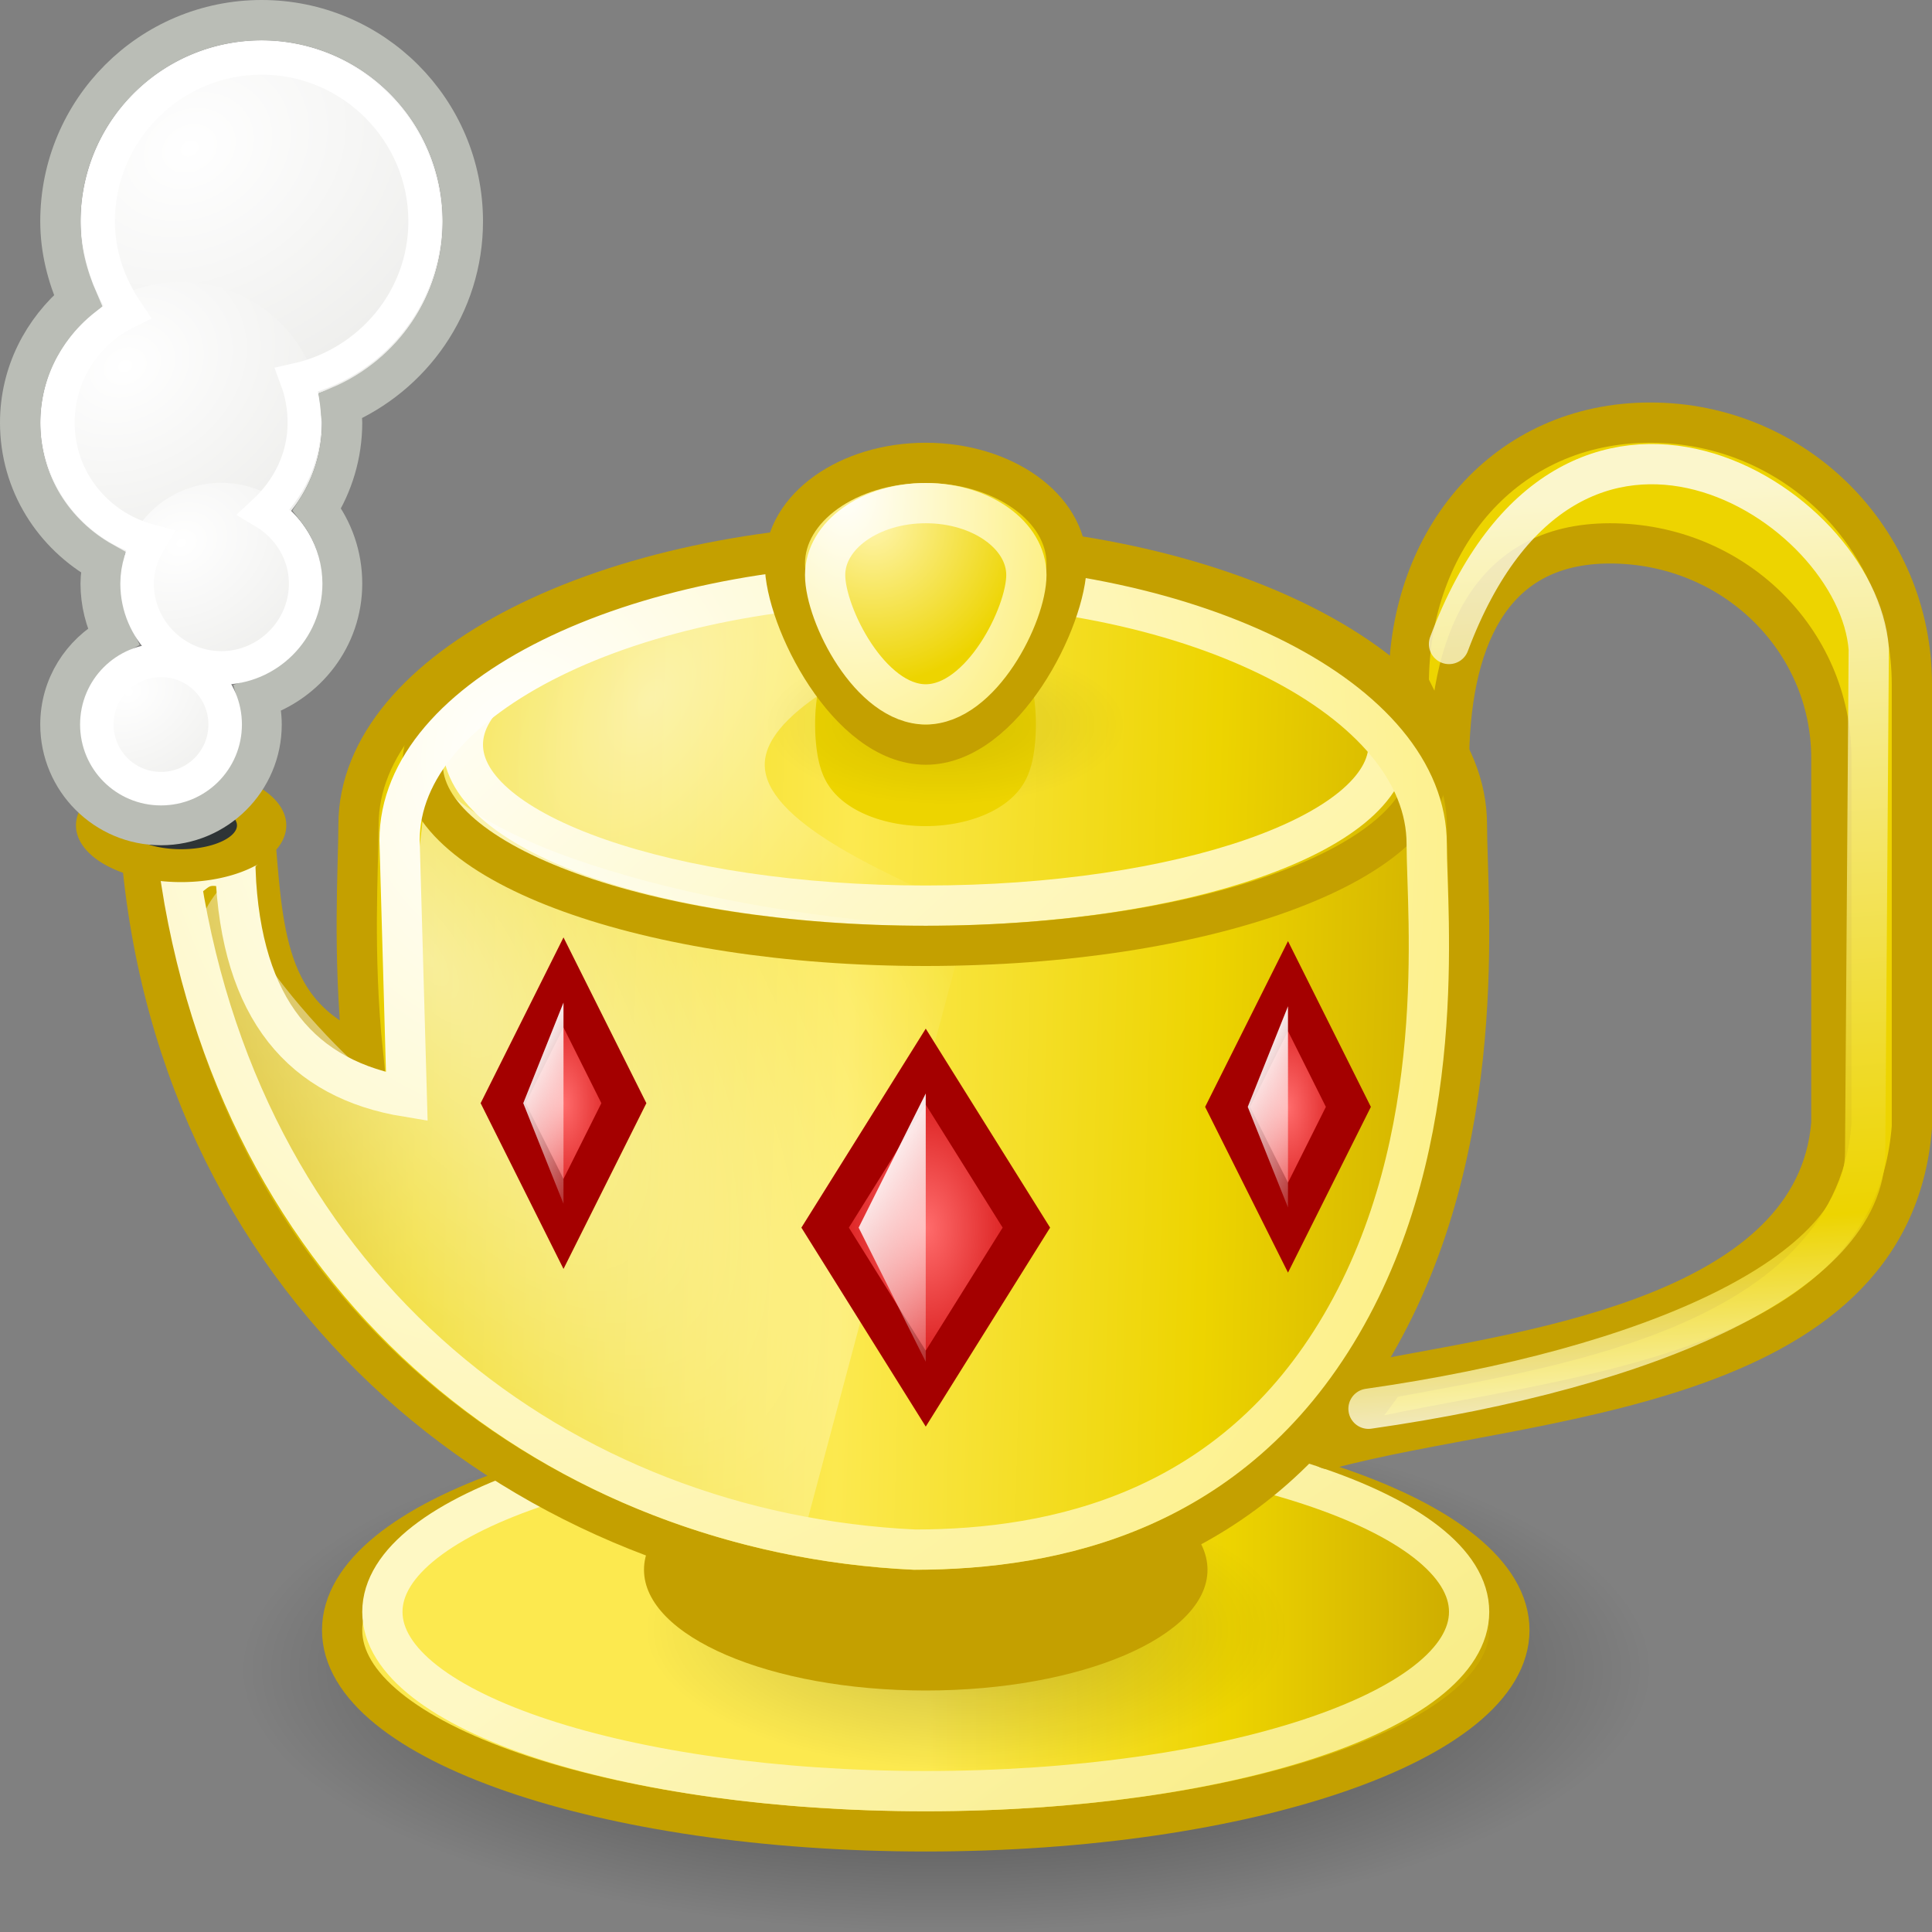 <?xml version="1.0" encoding="UTF-8" standalone="no"?>
<!-- Created with Inkscape (http://www.inkscape.org/) -->
<svg
   xmlns:dc="http://purl.org/dc/elements/1.1/"
   xmlns:cc="http://web.resource.org/cc/"
   xmlns:rdf="http://www.w3.org/1999/02/22-rdf-syntax-ns#"
   xmlns:svg="http://www.w3.org/2000/svg"
   xmlns="http://www.w3.org/2000/svg"
   xmlns:xlink="http://www.w3.org/1999/xlink"
   xmlns:sodipodi="http://sodipodi.sourceforge.net/DTD/sodipodi-0.dtd"
   xmlns:inkscape="http://www.inkscape.org/namespaces/inkscape"
   width="48"
   height="48"
   id="svg2"
   sodipodi:version="0.32"
   inkscape:version="0.45+devel"
   sodipodi:docbase="/home/needcoffee/Templates"
   sodipodi:docname="geany.svg"
   version="1.0"
   inkscape:output_extension="org.inkscape.output.svg.inkscape"
   inkscape:export-filename="/media/Backup/Projekte/Icons/Tango/geany/48x48/geany.png"
   inkscape:export-xdpi="90"
   inkscape:export-ydpi="90">
  <rect width="100%" height="100%" fill="#808080" stroke="none"/>
  <defs
     id="defs4">
    <linearGradient
       id="linearGradient3235">
      <stop
         id="stop3237"
         offset="0"
         style="stop-color:#fce94f;stop-opacity:1" />
      <stop
         style="stop-color:#fce94f;stop-opacity:1"
         offset="0.5"
         id="stop3239" />
      <stop
         id="stop3241"
         offset="0.75"
         style="stop-color:#edd400;stop-opacity:1" />
      <stop
         id="stop3243"
         offset="1"
         style="stop-color:#c4a000;stop-opacity:1" />
    </linearGradient>
    <linearGradient
       id="linearGradient19744">
      <stop
         id="stop19746"
         offset="0"
         style="stop-color:#ffffff;stop-opacity:1;" />
      <stop
         style="stop-color:#edd400;stop-opacity:1"
         offset="0.786"
         id="stop19748" />
      <stop
         id="stop19750"
         offset="1"
         style="stop-color:#ffffff;stop-opacity:1;" />
    </linearGradient>
    <linearGradient
       id="linearGradient14664">
      <stop
         style="stop-color:#ffffff;stop-opacity:1;"
         offset="0"
         id="stop14666" />
      <stop
         style="stop-color:#eeeeec;stop-opacity:1"
         offset="1"
         id="stop14668" />
    </linearGradient>
    <linearGradient
       id="linearGradient12294">
      <stop
         id="stop12296"
         offset="0"
         style="stop-color:#fef8c4;stop-opacity:1" />
      <stop
         id="stop12298"
         offset="1"
         style="stop-color:#edd400;stop-opacity:1" />
    </linearGradient>
    <linearGradient
       inkscape:collect="always"
       id="linearGradient11853">
      <stop
         style="stop-color:#ffffff;stop-opacity:1;"
         offset="0"
         id="stop11855" />
      <stop
         style="stop-color:#ffffff;stop-opacity:0;"
         offset="1"
         id="stop11857" />
    </linearGradient>
    <linearGradient
       id="linearGradient8285">
      <stop
         style="stop-color:#ff6c6c;stop-opacity:1;"
         offset="0"
         id="stop8287" />
      <stop
         style="stop-color:#cc0000;stop-opacity:1;"
         offset="1"
         id="stop8289" />
    </linearGradient>
    <linearGradient
       id="linearGradient7499"
       inkscape:collect="always">
      <stop
         id="stop7501"
         offset="0"
         style="stop-color:#fff5ac;stop-opacity:1" />
      <stop
         id="stop7503"
         offset="1"
         style="stop-color:#edd400;stop-opacity:1" />
    </linearGradient>
    <linearGradient
       inkscape:collect="always"
       id="linearGradient7106">
      <stop
         style="stop-color:#000000;stop-opacity:1;"
         offset="0"
         id="stop7108" />
      <stop
         style="stop-color:#000000;stop-opacity:0;"
         offset="1"
         id="stop7110" />
    </linearGradient>
    <linearGradient
       inkscape:collect="always"
       id="linearGradient6328">
      <stop
         style="stop-color:#ffffff;stop-opacity:1;"
         offset="0"
         id="stop6330" />
      <stop
         style="stop-color:#ffffff;stop-opacity:0;"
         offset="1"
         id="stop6332" />
    </linearGradient>
    <linearGradient
       inkscape:collect="always"
       id="linearGradient5539">
      <stop
         style="stop-color:#000000;stop-opacity:1;"
         offset="0"
         id="stop5541" />
      <stop
         style="stop-color:#000000;stop-opacity:0;"
         offset="1"
         id="stop5543" />
    </linearGradient>
    <linearGradient
       id="linearGradient3570">
      <stop
         style="stop-color:#ffffff;stop-opacity:1;"
         offset="0"
         id="stop3572" />
      <stop
         style="stop-color:#fce94f;stop-opacity:1;"
         offset="1"
         id="stop3574" />
    </linearGradient>
    <linearGradient
       id="linearGradient2790">
      <stop
         style="stop-color:#ffffff;stop-opacity:1;"
         offset="0"
         id="stop2792" />
      <stop
         style="stop-color:#fce94f;stop-opacity:1;"
         offset="1"
         id="stop2794" />
    </linearGradient>
    <linearGradient
       id="linearGradient2188">
      <stop
         style="stop-color:#c4a000;stop-opacity:1"
         offset="0"
         id="stop2190" />
      <stop
         id="stop3626"
         offset="0.206"
         style="stop-color:#edd400;stop-opacity:1" />
      <stop
         id="stop2848"
         offset="0.5"
         style="stop-color:#fce94f;stop-opacity:1" />
      <stop
         style="stop-color:#edd400;stop-opacity:1"
         offset="0.75"
         id="stop2850" />
      <stop
         style="stop-color:#c4a000;stop-opacity:1"
         offset="1"
         id="stop2192" />
    </linearGradient>
    <radialGradient
       inkscape:collect="always"
       xlink:href="#linearGradient2790"
       id="radialGradient3185"
       cx="23.078"
       cy="12.744"
       fx="23.078"
       fy="12.744"
       r="3.5"
       gradientTransform="matrix(1.1,-2.639,-1.875,-2,19.432,98.396)"
       gradientUnits="userSpaceOnUse" />
    <linearGradient
       inkscape:collect="always"
       xlink:href="#linearGradient12294"
       id="linearGradient4751"
       x1="21"
       y1="37.678"
       x2="42.231"
       y2="54.18"
       gradientUnits="userSpaceOnUse"
       gradientTransform="matrix(2.25,0,0,1.273,-31,-8.95)" />
    <radialGradient
       inkscape:collect="always"
       xlink:href="#linearGradient5539"
       id="radialGradient5545"
       cx="23.5"
       cy="19.5"
       fx="23.5"
       fy="19.5"
       r="14.5"
       gradientTransform="matrix(0.31,0,0,0.138,16.207,15.31)"
       gradientUnits="userSpaceOnUse" />
    <radialGradient
       inkscape:collect="always"
       xlink:href="#linearGradient7499"
       id="radialGradient5934"
       cx="21.625"
       cy="16.75"
       fx="21.625"
       fy="16.75"
       r="5.5"
       gradientTransform="matrix(0.7,0,0,-0.727,6.55,25.182)"
       gradientUnits="userSpaceOnUse" />
    <radialGradient
       inkscape:collect="always"
       xlink:href="#linearGradient6328"
       id="radialGradient6717"
       cx="10.451"
       cy="27.331"
       fx="10.451"
       fy="27.331"
       r="7"
       gradientTransform="matrix(2.625,2.744,-0.433,2.197,-4.976,-64.938)"
       gradientUnits="userSpaceOnUse" />
    <radialGradient
       inkscape:collect="always"
       xlink:href="#linearGradient7106"
       id="radialGradient7112"
       cx="24"
       cy="38.5"
       fx="24"
       fy="38.5"
       r="6"
       gradientTransform="matrix(2.917,0,0,1.083,-46.5,-0.208)"
       gradientUnits="userSpaceOnUse" />
    <radialGradient
       inkscape:collect="always"
       xlink:href="#linearGradient5539"
       id="radialGradient7116"
       gradientUnits="userSpaceOnUse"
       gradientTransform="matrix(0.552,0,0,0.241,11.034,35.793)"
       cx="23.5"
       cy="19.5"
       fx="23.5"
       fy="19.5"
       r="14.5" />
    <radialGradient
       inkscape:collect="always"
       xlink:href="#linearGradient8285"
       id="radialGradient11865"
       gradientUnits="userSpaceOnUse"
       gradientTransform="matrix(0.6,0,0,1.167,0.2,-5.842)"
       cx="23"
       cy="28.5"
       fx="23"
       fy="28.5"
       r="3" />
    <linearGradient
       inkscape:collect="always"
       xlink:href="#linearGradient11853"
       id="linearGradient11867"
       gradientUnits="userSpaceOnUse"
       gradientTransform="matrix(0.333,0,0,0.833,6.333,4.075)"
       x1="21"
       y1="26"
       x2="25"
       y2="31" />
    <radialGradient
       inkscape:collect="always"
       xlink:href="#linearGradient8285"
       id="radialGradient14259"
       gradientUnits="userSpaceOnUse"
       gradientTransform="matrix(0.6,0,0,1.167,18.2,-5.75)"
       cx="23"
       cy="28.5"
       fx="23"
       fy="28.5"
       r="3" />
    <linearGradient
       inkscape:collect="always"
       xlink:href="#linearGradient11853"
       id="linearGradient14261"
       gradientUnits="userSpaceOnUse"
       gradientTransform="matrix(0.333,0,0,0.833,24.333,4.167)"
       x1="21"
       y1="26"
       x2="25"
       y2="31" />
    <linearGradient
       inkscape:collect="always"
       xlink:href="#linearGradient3570"
       id="linearGradient17109"
       x1="12"
       y1="14"
       x2="44.565"
       y2="47.688"
       gradientUnits="userSpaceOnUse"
       gradientTransform="matrix(0.92,0,0,0.889,8.9090905e-7,1.611)" />
    <radialGradient
       inkscape:collect="always"
       xlink:href="#linearGradient8285"
       id="radialGradient17172"
       gradientUnits="userSpaceOnUse"
       gradientTransform="matrix(1,0,0,1.556,9.5596046e-6,-13.833)"
       cx="23"
       cy="28.5"
       fx="23"
       fy="28.5"
       r="3" />
    <linearGradient
       inkscape:collect="always"
       xlink:href="#linearGradient11853"
       id="linearGradient17174"
       gradientUnits="userSpaceOnUse"
       gradientTransform="matrix(0.556,0,0,1.111,10.222,-0.611)"
       x1="21"
       y1="26"
       x2="25"
       y2="31" />
    <radialGradient
       inkscape:collect="always"
       xlink:href="#linearGradient2790"
       id="radialGradient17706"
       gradientUnits="userSpaceOnUse"
       gradientTransform="matrix(1.429,2.259,-1.853,1.617,33.347,-44.631)"
       cx="13.071"
       cy="21.094"
       fx="13.071"
       fy="21.094"
       r="15.5" />
    <radialGradient
       inkscape:collect="always"
       xlink:href="#linearGradient14664"
       id="radialGradient18099"
       cx="3.5"
       cy="16.969"
       fx="3.5"
       fy="16.969"
       r="3.048"
       gradientTransform="matrix(0.529,1.27,-1.312,0.787,23.919,-1.007)"
       gradientUnits="userSpaceOnUse" />
    <radialGradient
       inkscape:collect="always"
       xlink:href="#linearGradient14664"
       id="radialGradient18124"
       gradientUnits="userSpaceOnUse"
       gradientTransform="matrix(0.529,1.27,-1.312,0.787,23.919,-1.007)"
       cx="3.5"
       cy="16.969"
       fx="3.5"
       fy="16.969"
       r="3.048" />
    <radialGradient
       inkscape:collect="always"
       xlink:href="#linearGradient14664"
       id="radialGradient18126"
       gradientUnits="userSpaceOnUse"
       gradientTransform="matrix(0.529,1.27,-1.312,0.787,23.919,-1.007)"
       cx="3.5"
       cy="16.969"
       fx="3.5"
       fy="16.969"
       r="3.048" />
    <radialGradient
       inkscape:collect="always"
       xlink:href="#linearGradient14664"
       id="radialGradient18128"
       gradientUnits="userSpaceOnUse"
       gradientTransform="matrix(0.529,1.27,-1.312,0.787,23.919,-1.007)"
       cx="3.5"
       cy="16.969"
       fx="3.5"
       fy="16.969"
       r="3.048" />
    <linearGradient
       inkscape:collect="always"
       xlink:href="#linearGradient19744"
       id="linearGradient19742"
       x1="40.036"
       y1="12.359"
       x2="41.661"
       y2="35.395"
       gradientUnits="userSpaceOnUse" />
    <radialGradient
       inkscape:collect="always"
       xlink:href="#linearGradient3570"
       id="radialGradient19774"
       gradientUnits="userSpaceOnUse"
       gradientTransform="matrix(0.357,0.46,-0.566,0.729,16.265,4.506)"
       cx="13.819"
       cy="8.88"
       fx="13.819"
       fy="8.88"
       r="14.5" />
    <linearGradient
       inkscape:collect="always"
       xlink:href="#linearGradient2188"
       id="linearGradient2846"
       x1="3"
       y1="27"
       x2="39"
       y2="28"
       gradientUnits="userSpaceOnUse" />
    <linearGradient
       inkscape:collect="always"
       xlink:href="#linearGradient3235"
       id="linearGradient3233"
       x1="8"
       y1="39"
       x2="38"
       y2="39"
       gradientUnits="userSpaceOnUse" />
  </defs>
  <sodipodi:namedview
     id="base"
     pagecolor="#ffffff"
     bordercolor="#666666"
     borderopacity="1.0"
     inkscape:pageopacity="0.0"
     inkscape:pageshadow="2"
     inkscape:zoom="11.2"
     inkscape:cx="42.57446"
     inkscape:cy="23.938611"
     inkscape:document-units="px"
     inkscape:current-layer="layer1"
     inkscape:window-width="1280"
     inkscape:window-height="932"
     inkscape:window-x="0"
     inkscape:window-y="42"
     inkscape:showpageshadow="false"
     width="48px"
     height="48px"
     borderlayer="true"
     gridtolerance="10000">
    <inkscape:grid
       type="xygrid"
       id="grid2173" />
  </sodipodi:namedview>
  <g
     inkscape:label="Ebene 1"
     inkscape:groupmode="layer"
     id="layer1">
    <path
       style="opacity:0.6;color:#000000;fill:url(#radialGradient7112);fill-opacity:1;fill-rule:evenodd;stroke:none;stroke-width:0.483px;stroke-linecap:butt;stroke-linejoin:miter;marker:none;marker-start:none;marker-mid:none;marker-end:none;stroke-miterlimit:4;stroke-dashoffset:0;stroke-opacity:1;visibility:visible;display:inline;overflow:visible;enable-background:accumulate"
       d="M 41,41.5 C 41,45.088 33.16,48 23.5,48 C 13.84,48 6,45.088 6,41.5 C 6,37.912 13.84,35 23.5,35 C 33.16,35 41,37.912 41,41.5 z"
       id="path6721" />
    <path
       style="color:#000000;fill:url(#linearGradient3233);fill-opacity:1;fill-rule:evenodd;stroke:#c4a000;stroke-width:1px;stroke-linecap:butt;stroke-linejoin:miter;marker:none;marker-start:none;marker-mid:none;marker-end:none;stroke-miterlimit:4;stroke-dashoffset:0;stroke-opacity:1;visibility:visible;display:inline;overflow:visible;enable-background:accumulate"
       d="M 37.5,40.5 C 37.5,43.26 31.004,45.5 23,45.5 C 14.996,45.5 8.5,43.26 8.5,40.5 C 8.5,37.74 14.996,35.5 23,35.5 C 31.004,35.5 37.5,37.74 37.5,40.5 z"
       id="path3580" />
    <path
       style="opacity:0.2;color:#000000;fill:url(#radialGradient7116);fill-opacity:1;fill-rule:evenodd;stroke:none;stroke-width:1px;stroke-linecap:butt;stroke-linejoin:miter;marker:none;marker-start:none;marker-mid:none;marker-end:none;stroke-miterlimit:4;stroke-dashoffset:0;stroke-opacity:1;visibility:visible;display:inline;overflow:visible;enable-background:accumulate"
       d="M 32,40.5 C 32,42.432 28.416,44 24,44 C 19.584,44 16,42.432 16,40.5 C 16,38.568 19.584,37 24,37 C 28.416,37 32,38.568 32,40.5 z"
       id="path7114" />
    <path
       style="color:#000000;fill:none;fill-opacity:1;fill-rule:evenodd;stroke:url(#linearGradient4751);stroke-width:1px;stroke-linecap:butt;stroke-linejoin:miter;marker:none;marker-start:none;marker-mid:none;marker-end:none;stroke-miterlimit:4;stroke-dashoffset:0;stroke-opacity:1;visibility:visible;display:inline;overflow:visible;enable-background:accumulate"
       d="M 36.5,40.046 C 36.5,42.505 30.452,44.5 23,44.5 C 15.548,44.5 9.5,42.505 9.5,40.046 C 9.5,37.587 15.548,35.592 23,35.592 C 30.452,35.592 36.5,37.587 36.5,40.046 z"
       id="path4362" />
    <path
       style="color:#000000;fill:#c4a000;fill-opacity:1;fill-rule:evenodd;stroke:none;stroke-width:1.382px;stroke-linecap:butt;stroke-linejoin:miter;marker:none;marker-start:none;marker-mid:none;marker-end:none;stroke-miterlimit:4;stroke-dashoffset:0;stroke-opacity:1;visibility:visible;display:inline;overflow:visible;enable-background:accumulate"
       d="M 30,39 C 30,40.656 26.864,42 23,42 C 19.136,42 16,40.656 16,39 C 16,37.344 19.136,36 23,36 C 26.864,36 30,37.344 30,39 z"
       id="path3578" />
    <path
       style="color:#000000;fill:url(#linearGradient2846);fill-opacity:1;fill-rule:evenodd;stroke:#c4a000;stroke-width:1px;stroke-linecap:butt;stroke-linejoin:miter;marker:none;marker-start:none;marker-mid:none;marker-end:none;stroke-miterlimit:4;stroke-dashoffset:0;stroke-opacity:1;visibility:visible;display:inline;overflow:visible;enable-background:accumulate"
       d="M 22.676,13.5 C 15.075,13.5 8.907,16.63 8.907,20.494 C 8.907,21.51 8.755,23.67 9.019,26.202 C 6.53,25.243 6.533,23.088 6.315,20.525 L 3.528,20.525 C 3.52,20.7 3.5,20.882 3.5,21.059 C 4.418,32.305 13.225,39.075 22.676,39.5 C 26.477,39.5 31.199,38.469 34.132,33.447 C 37.065,28.425 36.445,22.426 36.445,20.494 C 36.445,16.63 30.277,13.5 22.676,13.5 z"
       id="path2196"
       sodipodi:nodetypes="cscccccssc" />
    <path
       sodipodi:type="arc"
       style="opacity:1;color:#000000;fill:#c4a000;fill-opacity:1;fill-rule:evenodd;stroke:#edd400;stroke-width:0.683px;stroke-linecap:butt;stroke-linejoin:miter;marker:none;marker-start:none;marker-mid:none;marker-end:none;stroke-miterlimit:4;stroke-dasharray:none;stroke-dashoffset:0;stroke-opacity:1;visibility:visible;display:inline;overflow:visible;enable-background:accumulate"
       id="path3628"
       sodipodi:cx="22.5"
       sodipodi:cy="17.5"
       sodipodi:rx="3.5"
       sodipodi:ry="0.5"
       d="M 26,17.5 A 3.5,0.5 0 1 1 19,17.5 A 3.5,0.5 0 1 1 26,17.5 z"
       transform="matrix(0.714,0,0,3,6.929,-34.5)" />
    <path
       style="opacity:0.6;color:#000000;fill:url(#radialGradient19774);fill-opacity:1;fill-rule:evenodd;stroke:none;stroke-width:0.913px;stroke-linecap:butt;stroke-linejoin:miter;marker:none;marker-start:none;marker-mid:none;marker-end:none;stroke-miterlimit:4;stroke-dashoffset:0;stroke-opacity:1;visibility:visible;display:inline;overflow:visible;enable-background:accumulate"
       d="M 19,19 C 19,21.76 30.4,24 23.5,24 C 16.6,24 11,21.76 11,19 C 11,16.24 16.6,14 23.5,14 C 30.4,14 19,16.24 19,19 z"
       id="path3187"
       sodipodi:nodetypes="csssc" />
    <path
       style="color:#000000;fill:none;fill-opacity:1;fill-rule:evenodd;stroke:url(#linearGradient17109);stroke-width:1;stroke-linecap:butt;stroke-linejoin:miter;marker:none;marker-start:none;marker-mid:none;marker-end:none;stroke-miterlimit:4;stroke-dasharray:none;stroke-dashoffset:0;stroke-opacity:1;visibility:visible;display:inline;overflow:visible;enable-background:accumulate"
       d="M 34.5,18.5 C 34.5,20.708 29.348,22.5 23,22.5 C 16.652,22.5 11.5,20.708 11.5,18.5 C 11.5,16.292 16.652,14.5 23,14.5 C 29.348,14.5 34.5,16.292 34.5,18.5 z"
       id="path16339" />
    <path
       style="opacity:0.6;color:#000000;fill:url(#radialGradient6717);fill-opacity:1;fill-rule:evenodd;stroke:none;stroke-width:1px;stroke-linecap:butt;stroke-linejoin:miter;marker:none;marker-start:none;marker-mid:none;marker-end:none;stroke-miterlimit:4;stroke-dashoffset:0;stroke-opacity:1;visibility:visible;display:inline;overflow:visible;enable-background:accumulate"
       d="M 10.625,19 C 10.625,19.916 9.858,24.76 10,27 C 10.071,28.12 5.105,22.888 5.938,22 C 7.812,20 5,22 5,23 C 5,31.062 14.52,36.072 15.892,36.913 C 17.265,37.754 18.711,38 20,38 C 20,38 24,23 24,23 C 19.552,23 11.762,21.382 10.625,19 z"
       id="path5939"
       sodipodi:nodetypes="cssssccc" />
    <path
       id="path15948"
       d="M 35.5,18.978 C 35.5,21.474 29.9,23.5 23,23.5 C 16.1,23.5 10.5,21.474 10.5,18.978 C 10.5,16.482 16.1,14.457 23,14.457 C 29.9,14.457 35.5,16.482 35.5,18.978 z"
       style="color:#000000;fill:none;fill-opacity:1;fill-rule:evenodd;stroke:#c4a000;stroke-width:1;stroke-linecap:butt;stroke-linejoin:miter;marker:none;marker-start:none;marker-mid:none;marker-end:none;stroke-miterlimit:4;stroke-dasharray:none;stroke-dashoffset:0;stroke-opacity:1;visibility:visible;display:inline;overflow:visible;enable-background:accumulate" />
    <path
       style="opacity:0.1;color:#000000;fill:url(#radialGradient5545);fill-opacity:1;fill-rule:evenodd;stroke:none;stroke-width:1px;stroke-linecap:butt;stroke-linejoin:miter;marker:none;marker-start:none;marker-mid:none;marker-end:none;stroke-miterlimit:4;stroke-dashoffset:0;stroke-opacity:1;visibility:visible;display:inline;overflow:visible;enable-background:accumulate"
       d="M 28,18 C 28,19.104 25.984,20 23.5,20 C 21.016,20 19,19.104 19,18 C 19,16.896 21.016,16 23.5,16 C 25.984,16 28,16.896 28,18 z"
       id="path5154" />
    <path
       style="color:#000000;fill:none;fill-opacity:1;fill-rule:evenodd;stroke:url(#radialGradient17706);stroke-width:1px;stroke-linecap:butt;stroke-linejoin:miter;marker:none;marker-start:none;marker-mid:none;marker-end:none;stroke-miterlimit:4;stroke-dashoffset:0;stroke-opacity:1;visibility:visible;display:inline;overflow:visible;enable-background:accumulate"
       d="M 22.726,14.5 C 15.702,14.5 9.927,17.312 9.927,20.879 C 9.927,20.879 10.107,27.25 10.107,27.25 C 7.511,26.826 5.987,25.094 5.849,21.625 C 4.954,21.304 4.873,21.736 4.5,21.906 C 6.127,32.177 13.955,38.085 22.726,38.5 C 26.238,38.5 30.615,37.543 33.326,32.906 C 36.036,28.27 35.446,22.753 35.446,20.969 C 35.446,17.401 29.75,14.5 22.726,14.5 z"
       id="path2206"
       sodipodi:nodetypes="ccccccssc" />
    <path
       style="color:#000000;fill:url(#radialGradient5934);fill-opacity:1;fill-rule:evenodd;stroke:#c4a000;stroke-width:1px;stroke-linecap:butt;stroke-linejoin:miter;marker:none;marker-start:none;marker-mid:none;marker-end:none;stroke-miterlimit:4;stroke-dashoffset:0;stroke-opacity:1;visibility:visible;display:inline;overflow:visible;enable-background:accumulate"
       d="M 26.5,14 C 26.5,12.62 24.932,11.5 23,11.5 C 21.068,11.5 19.5,12.62 19.5,14 C 19.5,15.38 21.068,18.5 23,18.5 C 24.932,18.5 26.5,15.38 26.5,14 z"
       id="path2201" />
    <path
       style="color:#000000;fill:none;fill-opacity:1;fill-rule:evenodd;stroke:url(#radialGradient3185);stroke-width:1px;stroke-linecap:butt;stroke-linejoin:miter;marker:none;marker-start:none;marker-mid:none;marker-end:none;stroke-miterlimit:4;stroke-dashoffset:0;stroke-opacity:1;visibility:visible;display:inline;overflow:visible;enable-background:accumulate"
       d="M 25.5,14.286 C 25.5,13.3 24.38,12.5 23,12.5 C 21.62,12.5 20.5,13.3 20.5,14.286 C 20.5,15.271 21.62,17.5 23,17.5 C 24.38,17.5 25.5,15.271 25.5,14.286 z"
       id="path2204" />
    <path
       style="fill:url(#radialGradient11865);fill-opacity:1;stroke:#a40000;stroke-width:1;stroke-linecap:round;stroke-linejoin:miter;stroke-miterlimit:4;stroke-dashoffset:0;stroke-opacity:1"
       d="M 14,24.408 L 12.5,27.408 L 14,30.408 L 15.5,27.408 L 14,24.408 z"
       id="path11861" />
    <path
       style="fill:url(#linearGradient11867);fill-opacity:1;stroke:none;stroke-width:1;stroke-linecap:round;stroke-linejoin:round;stroke-miterlimit:4;stroke-dashoffset:0;stroke-opacity:1"
       d="M 14,24.908 L 13,27.408 L 14,29.908 L 14,24.908 z"
       id="path11863" />
    <path
       style="fill:url(#radialGradient14259);fill-opacity:1;stroke:#a40000;stroke-width:1;stroke-linecap:round;stroke-linejoin:miter;stroke-miterlimit:4;stroke-dashoffset:0;stroke-opacity:1"
       d="M 32,24.5 L 30.5,27.5 L 32,30.5 L 33.5,27.5 L 32,24.5 z"
       id="path14255" />
    <path
       style="fill:url(#linearGradient14261);fill-opacity:1;stroke:none;stroke-width:1;stroke-linecap:round;stroke-linejoin:round;stroke-miterlimit:4;stroke-dashoffset:0;stroke-opacity:1"
       d="M 32,25 L 31,27.5 L 32,30 L 32,25 z"
       id="path14257" />
    <path
       id="path17168"
       d="M 23,26.5 L 20.5,30.5 L 23,34.5 L 25.5,30.5 L 23,26.5 z"
       style="fill:url(#radialGradient17172);fill-opacity:1;stroke:#a40000;stroke-width:1;stroke-linecap:round;stroke-linejoin:miter;stroke-miterlimit:4;stroke-dashoffset:0;stroke-opacity:1" />
    <path
       id="path17170"
       d="M 23,27.167 L 21.333,30.5 L 23,33.833 L 23,27.167 z"
       style="fill:url(#linearGradient17174);fill-opacity:1;stroke:none;stroke-width:1;stroke-linecap:round;stroke-linejoin:round;stroke-miterlimit:4;stroke-dashoffset:0;stroke-opacity:1" />
    <path
       sodipodi:type="arc"
       style="opacity:1;color:#000000;fill:#2e3436;fill-opacity:1;fill-rule:evenodd;stroke:#c4a000;stroke-width:1.225px;stroke-linecap:butt;stroke-linejoin:miter;marker:none;marker-start:none;marker-mid:none;marker-end:none;stroke-miterlimit:4;stroke-dasharray:none;stroke-dashoffset:0;stroke-opacity:1;visibility:visible;display:inline;overflow:visible;enable-background:accumulate"
       id="path17203"
       sodipodi:cx="3"
       sodipodi:cy="20.5"
       sodipodi:rx="2"
       sodipodi:ry="1.5"
       d="M 5,20.5 A 2,1.5 0 1 1 1,20.5 A 2,1.5 0 1 1 5,20.5 z"
       transform="matrix(1,0,0,0.667,1.5,6.833)" />
    <path
       transform="matrix(1.8,0,0,1.5,-1.6,-21.5)"
       d="M 7,18 A 2.5,3 0 1 1 2,18 A 2.5,3 0 1 1 7,18 z"
       sodipodi:ry="3"
       sodipodi:rx="2.5"
       sodipodi:cy="18"
       sodipodi:cx="4.5"
       id="path18109"
       style="opacity:1;color:#000000;fill:url(#radialGradient18124);fill-opacity:1;fill-rule:evenodd;stroke:none;stroke-width:0.548px;stroke-linecap:butt;stroke-linejoin:miter;marker:none;marker-start:none;marker-mid:none;marker-end:none;stroke-miterlimit:4;stroke-dasharray:none;stroke-dashoffset:0;stroke-opacity:1;visibility:visible;display:inline;overflow:visible;enable-background:accumulate"
       sodipodi:type="arc" />
    <path
       sodipodi:type="arc"
       style="opacity:1;color:#000000;fill:url(#radialGradient18126);fill-opacity:1;fill-rule:evenodd;stroke:none;stroke-width:0.685px;stroke-linecap:butt;stroke-linejoin:miter;marker:none;marker-start:none;marker-mid:none;marker-end:none;stroke-miterlimit:4;stroke-dasharray:none;stroke-dashoffset:0;stroke-opacity:1;visibility:visible;display:inline;overflow:visible;enable-background:accumulate"
       id="path18105"
       sodipodi:cx="4.5"
       sodipodi:cy="18"
       sodipodi:rx="2.5"
       sodipodi:ry="3"
       d="M 7,18 A 2.5,3 0 1 1 2,18 A 2.5,3 0 1 1 7,18 z"
       transform="matrix(1.4,0,0,1.167,-1.8,-10.5)" />
    <path
       transform="matrix(1,0,0,0.833,1,-0.5)"
       d="M 7,18 A 2.5,3 0 1 1 2,18 A 2.5,3 0 1 1 7,18 z"
       sodipodi:ry="3"
       sodipodi:rx="2.5"
       sodipodi:cy="18"
       sodipodi:cx="4.5"
       id="path18101"
       style="opacity:1;color:#000000;fill:url(#radialGradient18128);fill-opacity:1;fill-rule:evenodd;stroke:none;stroke-width:0.913px;stroke-linecap:butt;stroke-linejoin:miter;marker:none;marker-start:none;marker-mid:none;marker-end:none;stroke-miterlimit:4;stroke-dasharray:none;stroke-dashoffset:0;stroke-opacity:1;visibility:visible;display:inline;overflow:visible;enable-background:accumulate"
       sodipodi:type="arc" />
    <path
       sodipodi:type="arc"
       style="opacity:1;color:#000000;fill:url(#radialGradient18099);fill-opacity:1;fill-rule:evenodd;stroke:none;stroke-width:1.095px;stroke-linecap:butt;stroke-linejoin:miter;marker:none;marker-start:none;marker-mid:none;marker-end:none;stroke-miterlimit:4;stroke-dasharray:none;stroke-dashoffset:0;stroke-opacity:1;visibility:visible;display:inline;overflow:visible;enable-background:accumulate"
       id="path17708"
       sodipodi:cx="4.5"
       sodipodi:cy="18"
       sodipodi:rx="2.5"
       sodipodi:ry="3"
       d="M 7,18 A 2.5,3 0 1 1 2,18 A 2.5,3 0 1 1 7,18 z"
       transform="matrix(0.8,0,0,0.667,0.4,6)" />
    <path
       style="opacity:1;color:#000000;fill:none;fill-opacity:1;fill-rule:evenodd;stroke:#babdb6;stroke-width:1px;stroke-linecap:butt;stroke-linejoin:miter;marker:none;marker-start:none;marker-mid:none;marker-end:none;stroke-miterlimit:4;stroke-dasharray:none;stroke-dashoffset:0;stroke-opacity:1;visibility:visible;display:inline;overflow:visible;enable-background:accumulate"
       d="M 6.5 0.5 C 3.74 0.5 1.5 2.74 1.5 5.5 C 1.5 6.205 1.674 6.86 1.938 7.469 C 1.068 8.203 0.5 9.274 0.5 10.5 C 0.5 12.003 1.336 13.285 2.562 13.969 C 2.53 14.145 2.5 14.315 2.5 14.5 C 2.5 14.973 2.617 15.414 2.812 15.812 C 2.033 16.236 1.5 17.051 1.5 18 C 1.5 19.38 2.62 20.5 4 20.5 C 5.38 20.5 6.5 19.38 6.5 18 C 6.5 17.771 6.464 17.555 6.406 17.344 C 7.613 16.955 8.5 15.835 8.5 14.5 C 8.5 13.807 8.27 13.164 7.875 12.656 C 8.269 12.037 8.5 11.288 8.5 10.5 C 8.5 10.361 8.451 10.229 8.438 10.094 C 10.232 9.334 11.5 7.57 11.5 5.5 C 11.5 2.74 9.26 0.5 6.5 0.5 z "
       id="path18113" />
    <path
       style="opacity:1;color:#000000;fill:none;fill-opacity:1;fill-rule:evenodd;stroke:#ffffff;stroke-width:0.833px;stroke-linecap:butt;stroke-linejoin:miter;marker:none;marker-start:none;marker-mid:none;marker-end:none;stroke-miterlimit:4;stroke-dasharray:none;stroke-dashoffset:0;stroke-opacity:1;visibility:visible;display:inline;overflow:visible;enable-background:accumulate"
       d="M 6.5 1.438 C 4.264 1.438 2.438 3.264 2.438 5.5 C 2.438 6.338 2.719 7.104 3.156 7.75 C 2.138 8.248 1.438 9.291 1.438 10.5 C 1.438 11.919 2.408 13.091 3.719 13.438 C 3.532 13.75 3.406 14.11 3.406 14.5 C 3.406 15.65 4.35 16.594 5.5 16.594 C 6.65 16.594 7.594 15.65 7.594 14.5 C 7.594 13.74 7.171 13.083 6.562 12.719 C 7.165 12.159 7.562 11.386 7.562 10.5 C 7.562 10.127 7.497 9.768 7.375 9.438 C 9.186 9.034 10.562 7.432 10.562 5.5 C 10.562 3.264 8.736 1.438 6.5 1.438 z M 4 16.406 C 3.117 16.406 2.406 17.117 2.406 18 C 2.406 18.883 3.117 19.594 4 19.594 C 4.883 19.594 5.594 18.883 5.594 18 C 5.594 17.117 4.883 16.406 4 16.406 z "
       id="path18130" />
    <path
       style="fill:#edd400;fill-opacity:1;stroke:#c4a000;stroke-width:1;stroke-linecap:round;stroke-linejoin:round;stroke-miterlimit:4;stroke-dashoffset:0;stroke-opacity:1"
       d="M 41,10.5 C 37.399,10.5 35,13.399 35,17 L 36,19 C 36,16.034 36.953,13.5 40,13.5 C 43.047,13.5 45.5,15.878 45.5,18.844 L 45.5,27.906 C 45.122,32.616 38.115,33.546 34.438,34.25 C 33.99,34.905 33.51,35.479 33,36 C 37.873,34.68 46.983,34.613 47.5,28 L 47.5,17 C 47.5,13.399 44.601,10.5 41,10.5 z"
       id="rect19335"
       sodipodi:nodetypes="cccsccccccc" />
    <path
       style="opacity:0.8;fill:none;fill-opacity:1;stroke:url(#linearGradient19742);stroke-width:1;stroke-linecap:round;stroke-linejoin:round;stroke-miterlimit:4;stroke-dasharray:none;stroke-dashoffset:0;stroke-opacity:1"
       d="M 36,16 C 39,8 46.161,12.464 46.429,16.125 L 46.339,28.625 C 46.339,31.661 41,34 34,35"
       id="path19353"
       sodipodi:nodetypes="cccc" />
  </g>
</svg>
